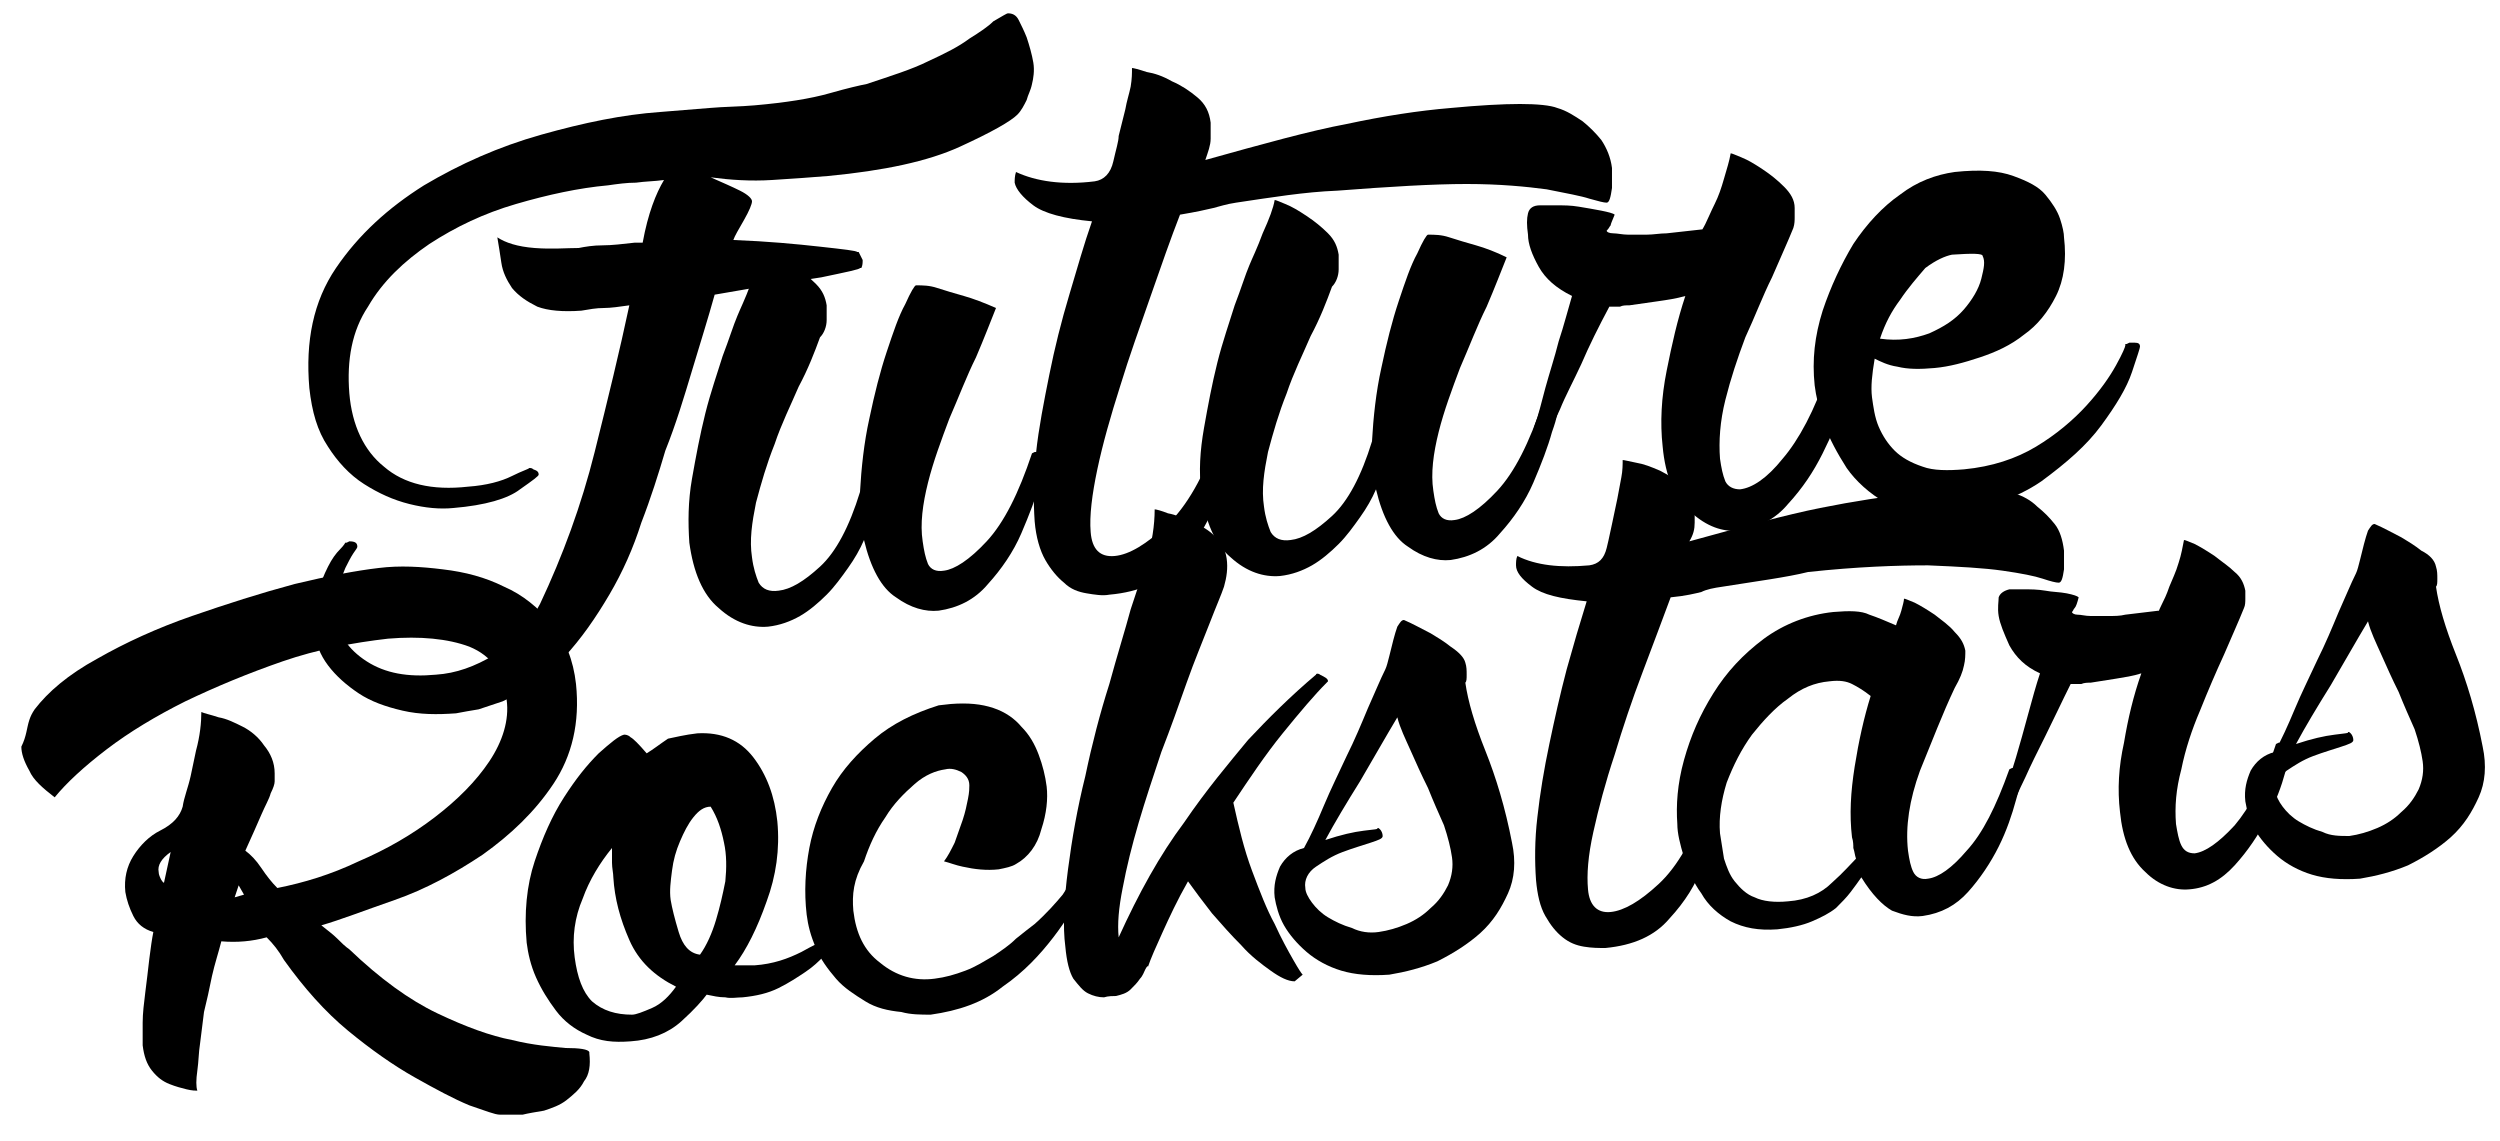 <?xml version="1.0" encoding="utf-8"?>
<!-- Generator: Adobe Illustrator 23.1.0, SVG Export Plug-In . SVG Version: 6.00 Build 0)  -->
<svg version="1.1" id="Vrstva_1" xmlns="http://www.w3.org/2000/svg" xmlns:xlink="http://www.w3.org/1999/xlink" x="0px" y="0px"
	 viewBox="0 0 187.5 85.6" style="enable-background:new 0 0 187.5 85.6;" xml:space="preserve">
<g>
	<g>
		<path d="M37.7,52.6c-0.6,0.2-1.2,0.4-1.8,0.6c-0.6,0.1-1.2,0.2-1.7,0.3c-1.4,0.1-2.7,0.1-4-0.2c-1.3-0.3-2.4-0.7-3.3-1.3
			c-0.9-0.6-1.7-1.3-2.3-2.1c-0.6-0.8-0.9-1.6-1-2.5c-0.1-1.1,0-2,0.2-2.8c0.2-0.8,0.5-1.5,0.8-2.1c0.3-0.6,0.6-1,0.9-1.3
			c0.3-0.3,0.4-0.5,0.4-0.5l0.1,0l0.2-0.1c0.4,0,0.6,0.1,0.6,0.4c0,0.1-0.1,0.2-0.3,0.5c-0.2,0.3-0.4,0.7-0.6,1.1
			c-0.2,0.5-0.4,1-0.5,1.6c-0.2,0.6-0.2,1.2-0.2,1.9c0.1,1.4,0.9,2.6,2.3,3.5c1.4,0.9,3.1,1.2,5.2,1c1.5-0.1,2.9-0.6,4.4-1.5
			c1.4-0.8,2.5-2.1,3.4-3.8c1.7-3.6,3.1-7.4,4.1-11.4c1-4,1.9-7.7,2.6-11c-0.7,0.1-1.4,0.2-1.9,0.2c-0.6,0-1.1,0.1-1.7,0.2
			c-1.4,0.1-2.5,0-3.3-0.3c-0.8-0.4-1.4-0.8-1.9-1.4c-0.4-0.6-0.7-1.2-0.8-1.9c-0.1-0.7-0.2-1.3-0.3-1.9c0.6,0.4,1.5,0.7,2.8,0.8
			c1.3,0.1,2.4,0,3.3,0c0.5-0.1,1.1-0.2,1.8-0.2c0.7,0,1.5-0.1,2.4-0.2c0.1,0,0.2,0,0.3,0c0.1,0,0.2,0,0.3,0c0.4-2.2,1-3.7,1.6-4.7
			c-0.7,0.1-1.4,0.1-2.1,0.2c-0.7,0-1.4,0.1-2.1,0.2c-2.2,0.2-4.5,0.7-6.9,1.4c-2.4,0.7-4.5,1.7-6.5,3c-1.9,1.3-3.5,2.8-4.6,4.7
			c-1.2,1.8-1.6,4-1.4,6.5c0.2,2.4,1.1,4.3,2.6,5.5c1.5,1.3,3.6,1.8,6.3,1.5c1.4-0.1,2.5-0.4,3.3-0.8c0.8-0.4,1.2-0.5,1.3-0.6
			c0.1,0,0.2,0,0.3,0.1c0.3,0.1,0.4,0.2,0.4,0.4c0,0.1-0.4,0.4-1.4,1.1c-0.9,0.7-2.6,1.2-5,1.4c-1,0.1-2.1,0-3.3-0.3
			c-1.2-0.3-2.3-0.8-3.4-1.5c-1.1-0.7-2-1.7-2.7-2.8c-0.8-1.2-1.2-2.6-1.4-4.4c-0.3-3.5,0.3-6.5,2-9c1.7-2.5,3.9-4.5,6.6-6.2
			c2.7-1.6,5.6-2.9,8.8-3.8c3.2-0.9,6.1-1.5,8.9-1.7c1.3-0.1,2.5-0.2,3.7-0.3c1.1-0.1,2.3-0.1,3.4-0.2c2.3-0.2,4.2-0.5,5.6-0.9
			c1.4-0.4,2.3-0.6,2.8-0.7c1.8-0.6,3.4-1.1,4.6-1.7c1.3-0.6,2.3-1.1,3.1-1.7c0.8-0.5,1.4-0.9,1.8-1.3C75.2,1.2,75.5,1,75.6,1
			c0.3,0,0.6,0.1,0.8,0.5c0.2,0.4,0.4,0.8,0.6,1.3c0.2,0.6,0.4,1.3,0.5,1.9c0.1,0.6,0,1.2-0.1,1.6c-0.1,0.5-0.3,0.8-0.4,1.2
			c-0.2,0.4-0.4,0.8-0.7,1.1C75.8,9.1,74.4,9.9,72,11c-2.4,1.1-5.7,1.8-9.9,2.2c-1.2,0.1-2.6,0.2-4.2,0.3c-1.6,0.1-3.1,0-4.6-0.2
			c0.9,0.4,1.6,0.7,2.2,1c0.6,0.3,0.9,0.6,0.9,0.8c0,0.2-0.2,0.7-0.6,1.4c-0.4,0.7-0.7,1.2-0.8,1.5c2.6,0.1,4.7,0.3,6.5,0.5
			c1.8,0.2,2.7,0.3,2.8,0.4l0.1,0c0.1,0.2,0.2,0.4,0.3,0.6c0,0.2,0,0.4-0.1,0.6l-0.2,0l0.1,0c0,0.1-1,0.3-2.9,0.7
			c-2,0.3-4.6,0.7-8,1.3c-0.5,1.8-1.1,3.7-1.7,5.7c-0.6,2-1.2,4-2,6c-0.5,1.7-1.1,3.6-1.8,5.4c-0.6,1.9-1.4,3.7-2.4,5.4
			c-1,1.7-2.1,3.3-3.4,4.7C41,50.7,39.4,51.8,37.7,52.6z"/>
		<path d="M78.1,34c0.3,0.2,0.4,0.3,0.4,0.3c0,0.1-0.1,0.8-0.5,1.9c-0.3,1.1-0.8,2.4-1.4,3.8c-0.6,1.4-1.5,2.7-2.5,3.8
			c-1,1.2-2.3,1.8-3.7,2c-1,0.1-2.1-0.2-3.2-1c-1.1-0.7-1.9-2.2-2.4-4.3c-0.3,0.7-0.7,1.4-1.2,2.1c-0.5,0.7-1,1.4-1.6,2
			c-0.6,0.6-1.3,1.2-2,1.6c-0.7,0.4-1.5,0.7-2.4,0.8c-1.2,0.1-2.5-0.3-3.7-1.4c-1.2-1-1.9-2.7-2.2-4.9c-0.1-1.5-0.1-3.1,0.2-4.8
			c0.3-1.7,0.6-3.3,1-4.9c0.4-1.6,0.9-3,1.3-4.3c0.5-1.3,0.8-2.3,1.1-3c0.2-0.5,0.6-1.3,1-2.4c0.5-1.1,0.8-1.9,0.9-2.5
			c0.1,0,0.3,0.1,0.8,0.3c0.5,0.2,1,0.5,1.6,0.9c0.6,0.4,1.1,0.8,1.6,1.3c0.5,0.5,0.7,1,0.8,1.6c0,0.2,0,0.5,0,1.1
			c0,0.5-0.2,1-0.5,1.3c-0.4,1.1-0.9,2.4-1.6,3.7c-0.6,1.4-1.3,2.8-1.8,4.3c-0.6,1.5-1,2.9-1.4,4.4c-0.3,1.5-0.5,2.8-0.3,4.1
			c0.1,0.8,0.3,1.4,0.5,1.9c0.3,0.5,0.8,0.7,1.5,0.6c0.9-0.1,1.9-0.7,3.1-1.8c1.2-1.1,2.2-3,3-5.6c0.1-1.8,0.3-3.7,0.7-5.5
			c0.4-1.9,0.8-3.5,1.3-5c0.5-1.5,0.9-2.7,1.4-3.6c0.4-0.9,0.7-1.4,0.8-1.4c0.5,0,1,0,1.6,0.2c0.6,0.2,1.3,0.4,2,0.6
			c0.7,0.2,1.5,0.5,2.4,0.9c-0.4,1-0.9,2.3-1.5,3.7c-0.7,1.4-1.3,3-2,4.6c-0.6,1.6-1.2,3.2-1.6,4.8c-0.4,1.6-0.6,3.1-0.4,4.4
			c0.1,0.7,0.2,1.2,0.4,1.7c0.2,0.4,0.6,0.6,1.2,0.5c0.8-0.1,1.9-0.8,3.2-2.2c1.3-1.4,2.4-3.6,3.4-6.6l0.2-0.1
			C77.8,33.9,78,33.9,78.1,34z"/>
		<path d="M92.7,15.2c-0.7,0.1-1.3,0.3-1.7,0.4c-0.4,0.1-1.3,0.3-2.5,0.5c-0.7,1.8-1.4,3.8-2.2,6.1c-0.8,2.3-1.6,4.5-2.3,6.8
			c-0.7,2.2-1.3,4.3-1.7,6.2c-0.4,1.9-0.6,3.5-0.5,4.7c0.1,1.3,0.7,1.9,1.8,1.8c1.1-0.1,2.4-0.9,3.9-2.3c1.5-1.4,2.8-3.7,3.8-6.6
			l0.2-0.1c0.2,0,0.4,0.1,0.6,0.2l0.2,0.2c0-0.4-0.1,0-0.2,1c-0.1,1-0.5,2.3-1,3.8c-0.6,1.5-1.5,2.9-2.7,4.3
			c-1.2,1.4-2.9,2.2-5.2,2.4c-0.5,0.1-1.1,0-1.7-0.1c-0.6-0.1-1.2-0.3-1.7-0.8c-0.5-0.4-1-1-1.4-1.7c-0.4-0.7-0.7-1.7-0.8-2.9
			c-0.1-1.5-0.1-3.2,0.1-5.1s0.6-3.9,1-5.9c0.4-2,0.9-4,1.5-6c0.6-2,1.1-3.8,1.7-5.5c-2.1-0.2-3.6-0.6-4.4-1.2
			c-0.8-0.6-1.3-1.2-1.4-1.7c0-0.2,0-0.5,0.1-0.8c1.5,0.7,3.5,1,5.9,0.7c0.7-0.1,1.2-0.6,1.4-1.5c0.2-0.9,0.4-1.5,0.4-1.9l0.5-2
			c0.1-0.6,0.3-1.2,0.4-1.7c0.1-0.6,0.1-1,0.1-1.4c0.1,0,0.5,0.1,1.1,0.3c0.6,0.1,1.2,0.3,1.9,0.7c0.7,0.3,1.3,0.7,1.9,1.2
			c0.6,0.5,0.9,1.1,1,1.9c0,0.3,0,0.7,0,1.2c0,0.5-0.2,1-0.4,1.6c4.3-1.2,7.9-2.2,10.6-2.7c2.8-0.6,5.4-1,7.8-1.2
			c2.1-0.2,3.9-0.3,5.2-0.3c1.3,0,2.3,0.1,2.8,0.3c0.7,0.2,1.3,0.6,1.9,1c0.5,0.4,1,0.9,1.4,1.4c0.4,0.6,0.7,1.3,0.8,2.1
			c0,0.2,0,0.7,0,1.5c-0.1,0.7-0.2,1.1-0.4,1.1c-0.2,0-0.6-0.1-1.3-0.3c-0.6-0.2-1.7-0.4-3.2-0.7c-1.5-0.2-3.5-0.4-6-0.4
			c-2.5,0-5.8,0.2-9.7,0.5C97.8,14.4,95.4,14.8,92.7,15.2z"/>
		<path d="M116.5,30.2c0.3,0.2,0.4,0.3,0.4,0.3c0,0.1-0.1,0.8-0.5,1.9c-0.3,1.1-0.8,2.4-1.4,3.8c-0.6,1.4-1.5,2.7-2.5,3.8
			c-1,1.2-2.3,1.8-3.7,2c-1,0.1-2.1-0.2-3.2-1c-1.1-0.7-1.9-2.2-2.4-4.3c-0.3,0.7-0.7,1.4-1.2,2.1c-0.5,0.7-1,1.4-1.6,2
			c-0.6,0.6-1.3,1.2-2,1.6c-0.7,0.4-1.5,0.7-2.4,0.8c-1.2,0.1-2.5-0.3-3.7-1.4c-1.2-1-1.9-2.7-2.2-4.9c-0.2-1.5-0.1-3.1,0.2-4.8
			c0.3-1.7,0.6-3.3,1-4.9c0.4-1.6,0.9-3,1.3-4.3c0.5-1.3,0.8-2.3,1.1-3c0.2-0.5,0.6-1.3,1-2.4c0.5-1.1,0.8-1.9,0.9-2.5
			c0.1,0,0.3,0.1,0.8,0.3c0.5,0.2,1,0.5,1.6,0.9c0.6,0.4,1.1,0.8,1.6,1.3c0.5,0.5,0.7,1,0.8,1.6c0,0.2,0,0.5,0,1.1
			c0,0.5-0.2,1-0.5,1.3c-0.4,1.1-0.9,2.4-1.6,3.7c-0.6,1.4-1.3,2.8-1.8,4.3c-0.6,1.5-1,2.9-1.4,4.4c-0.3,1.5-0.5,2.8-0.3,4.1
			c0.1,0.8,0.3,1.4,0.5,1.9c0.3,0.5,0.8,0.7,1.5,0.6c0.9-0.1,1.9-0.7,3.1-1.8c1.2-1.1,2.2-3,3-5.6c0.1-1.8,0.3-3.7,0.7-5.5
			c0.4-1.9,0.8-3.5,1.3-5c0.5-1.5,0.9-2.7,1.4-3.6c0.4-0.9,0.7-1.4,0.8-1.4c0.5,0,1,0,1.6,0.2c0.6,0.2,1.3,0.4,2,0.6
			c0.7,0.2,1.5,0.5,2.3,0.9c-0.4,1-0.9,2.3-1.5,3.7c-0.7,1.4-1.3,3-2,4.6c-0.6,1.6-1.2,3.2-1.6,4.8c-0.4,1.6-0.6,3.1-0.4,4.4
			c0.1,0.7,0.2,1.2,0.4,1.7c0.2,0.4,0.6,0.6,1.2,0.5c0.8-0.1,1.9-0.8,3.2-2.2c1.3-1.4,2.4-3.6,3.4-6.6l0.2-0.1
			C116.2,30.1,116.3,30.1,116.5,30.2z"/>
		<path d="M138.1,28c0.3,0.2,0.5,0.3,0.5,0.3c0,0.1-0.1,0.8-0.4,1.9c-0.3,1.2-0.8,2.4-1.5,3.8c-0.7,1.4-1.5,2.6-2.6,3.8
			c-1,1.2-2.3,1.8-3.7,2c-1.2,0.1-2.4-0.3-3.6-1.4c-1.2-1-1.9-2.7-2.1-4.9c-0.2-1.8-0.1-3.7,0.3-5.7c0.4-2,0.8-3.8,1.4-5.6
			c-0.7,0.2-1.4,0.3-2.1,0.4c-0.7,0.1-1.4,0.2-2.1,0.3c-0.3,0-0.5,0-0.7,0.1c-0.2,0-0.5,0-0.8,0c-0.8,1.5-1.5,2.9-2.1,4.3
			c-0.6,1.3-1.2,2.4-1.6,3.4c-0.5,1.1-1,2.1-1.5,3.1c-0.1,0-0.1,0-0.3-0.1c-0.1-0.1-0.2-0.1-0.3-0.1l-0.2-0.2c0-0.2,0.2-0.7,0.4-1.5
			c0.3-0.8,0.5-1.7,0.8-2.8c0.3-1.1,0.7-2.3,1-3.5c0.4-1.2,0.7-2.4,1-3.4c-1.2-0.6-2-1.3-2.5-2.2c-0.5-0.9-0.8-1.7-0.8-2.4
			c-0.1-0.7-0.1-1.2,0-1.6c0.1-0.4,0.4-0.6,0.9-0.6c0.3,0,0.7,0,1.2,0c0.6,0,1.1,0,1.7,0.1c0.6,0.1,1.2,0.2,1.7,0.3
			c0.5,0.1,0.9,0.2,1,0.3c-0.2,0.5-0.3,0.7-0.3,0.8c-0.1,0.1-0.1,0.2-0.3,0.4c0,0.1,0.2,0.2,0.5,0.2c0.3,0,0.7,0.1,1.1,0.1
			c0.4,0,0.9,0,1.4,0c0.5,0,1-0.1,1.5-0.1l2.7-0.3c-0.1,0.1,0,0,0.2-0.4c0.2-0.4,0.4-0.9,0.7-1.5c0.3-0.6,0.5-1.2,0.7-1.9
			c0.2-0.7,0.4-1.3,0.5-1.9c0.1,0,0.3,0.1,0.8,0.3c0.5,0.2,1,0.5,1.6,0.9c0.6,0.4,1.1,0.8,1.6,1.3c0.5,0.5,0.8,1,0.8,1.6
			c0,0.2,0,0.5,0,0.7c0,0.2,0,0.5-0.1,0.8c-0.4,1-1,2.3-1.6,3.7c-0.7,1.4-1.3,3-2,4.5c-0.6,1.6-1.1,3.1-1.5,4.7
			c-0.4,1.6-0.5,3.1-0.4,4.4c0.1,0.7,0.2,1.2,0.4,1.7c0.2,0.4,0.6,0.6,1.1,0.6c0.9-0.1,2-0.8,3.2-2.3c1.2-1.4,2.4-3.6,3.4-6.6
			l0.2-0.1C137.8,28,137.9,28,138.1,28z"/>
		<path d="M160.1,25.7c0.3,0,0.4,0.1,0.4,0.3c0,0.1-0.2,0.7-0.6,1.9c-0.4,1.2-1.2,2.5-2.3,4c-1.1,1.5-2.6,2.8-4.5,4.2
			c-1.9,1.3-4.3,2.1-7.2,2.4c-1.8,0.2-3.2-0.1-4.5-0.8c-1.2-0.7-2.2-1.6-2.9-2.6c-0.7-1.1-1.3-2.2-1.7-3.3c-0.4-1.2-0.6-2.1-0.7-2.9
			c-0.2-1.9,0-3.7,0.6-5.6c0.6-1.8,1.4-3.5,2.3-5c1-1.5,2.2-2.8,3.5-3.7c1.3-1,2.7-1.5,4.1-1.7c1.9-0.2,3.3-0.1,4.4,0.3
			c1.1,0.4,1.9,0.8,2.4,1.4c0.5,0.6,0.9,1.2,1.1,1.8c0.2,0.6,0.3,1.1,0.3,1.4c0.2,1.7,0,3.2-0.6,4.4c-0.6,1.2-1.4,2.2-2.4,2.9
			c-1,0.8-2.1,1.3-3.3,1.7c-1.2,0.4-2.3,0.7-3.4,0.8c-1.1,0.1-2,0.1-2.8-0.1c-0.7-0.1-1.3-0.4-1.7-0.6c-0.2,1.2-0.3,2.1-0.2,2.9
			c0.1,0.7,0.2,1.5,0.5,2.2c0.3,0.7,0.7,1.3,1.2,1.8c0.5,0.5,1.2,0.9,2.1,1.2c0.8,0.3,1.9,0.3,3.1,0.2c2.1-0.2,3.9-0.8,5.4-1.7
			c1.5-0.9,2.8-2,3.8-3.1c1-1.1,1.7-2.1,2.2-3c0.5-0.9,0.7-1.4,0.7-1.5l0-0.1l0.1,0l0.2-0.1c0.1,0,0.1,0,0.2,0
			C159.9,25.7,160,25.7,160.1,25.7z M142.5,22.5c-0.6,0.8-1.1,1.7-1.5,2.9c1.4,0.2,2.6,0,3.7-0.4c1.1-0.5,1.9-1,2.6-1.8
			c0.6-0.7,1.1-1.5,1.3-2.3c0.2-0.8,0.3-1.3,0.1-1.7c0-0.2-0.8-0.2-2.3-0.1c-0.5,0.1-1.2,0.4-2,1C143.8,20.8,143.1,21.6,142.5,22.5z
			"/>
	</g>
	<g>
		<path d="M2.6,53.2c1-1.3,2.5-2.6,4.7-3.8c2.1-1.2,4.5-2.3,7.1-3.2c2.6-0.9,5.1-1.7,7.7-2.4c2.5-0.6,4.6-1,6.3-1.2
			c1.6-0.2,3.2-0.1,4.8,0.1c1.7,0.2,3.2,0.6,4.6,1.3c1.4,0.6,2.6,1.6,3.6,2.8c1,1.2,1.6,2.7,1.8,4.5c0.3,2.9-0.3,5.4-1.7,7.5
			c-1.4,2.1-3.2,3.8-5.3,5.3c-2.1,1.4-4.3,2.6-6.6,3.4c-2.3,0.8-4.1,1.5-5.5,1.9c0.5,0.4,0.9,0.7,1.2,1c0.3,0.3,0.6,0.6,0.9,0.8
			c2.3,2.2,4.5,3.8,6.6,4.8c2.1,1,4,1.7,5.6,2c1.6,0.4,3,0.5,4,0.6c1.1,0,1.7,0.1,1.8,0.3l0,0.1c0.1,0.9,0,1.6-0.4,2.1
			c-0.3,0.6-0.8,1-1.3,1.4c-0.5,0.4-1.1,0.6-1.7,0.8c-0.6,0.1-1.2,0.2-1.6,0.3L38,83.6c-0.2,0-0.3,0-0.5,0l0.1-0.3l-0.1,0.3
			c-0.4,0-1.1-0.3-2.3-0.7c-1.2-0.5-2.5-1.2-4.1-2.1c-1.6-0.9-3.3-2.1-5-3.5c-1.7-1.4-3.3-3.2-4.8-5.3c-0.4-0.7-0.8-1.2-1.3-1.7
			c-1.1,0.3-2.2,0.4-3.4,0.3c-0.2,0.8-0.5,1.7-0.7,2.6c-0.2,1-0.4,1.9-0.6,2.7c-0.1,0.8-0.2,1.6-0.3,2.4c-0.1,0.6-0.1,1.3-0.2,2
			c-0.1,0.7-0.1,1.2,0,1.5c-0.1,0-0.4,0-0.8-0.1c-0.4-0.1-0.8-0.2-1.3-0.4c-0.5-0.2-0.9-0.5-1.3-1c-0.4-0.5-0.6-1.1-0.7-1.9
			c0-0.4,0-1,0-1.7c0-0.7,0.1-1.5,0.2-2.3c0.1-0.8,0.2-1.6,0.3-2.5c0.1-0.8,0.2-1.5,0.3-2c-0.7-0.2-1.2-0.6-1.5-1.2
			c-0.3-0.6-0.5-1.2-0.6-1.8c-0.1-1,0.1-1.9,0.6-2.7c0.5-0.8,1.2-1.5,2-1.9c1-0.5,1.5-1.1,1.7-1.8c0.1-0.7,0.4-1.4,0.6-2.3l0.4-1.9
			c0.3-1.1,0.4-2.1,0.4-2.9c0.2,0.1,0.7,0.2,1.3,0.4c0.6,0.1,1.2,0.4,1.8,0.7c0.6,0.3,1.2,0.8,1.6,1.4c0.5,0.6,0.8,1.3,0.8,2.1
			c0,0.2,0,0.4,0,0.6c0,0.2-0.1,0.5-0.3,0.9c-0.1,0.4-0.4,0.9-0.7,1.6c-0.3,0.7-0.7,1.6-1.2,2.7c0.4,0.3,0.8,0.7,1.2,1.3
			c0.4,0.6,0.8,1.1,1.2,1.5c2-0.4,4-1,6.1-2c2.1-0.9,4-2,5.7-3.3c1.7-1.3,3.1-2.7,4.1-4.2c1-1.5,1.5-3.1,1.3-4.6
			c-0.2-2-1.1-3.3-2.8-4c-1.6-0.6-3.7-0.8-6.1-0.6c-2.6,0.3-5.3,0.8-7.9,1.7c-2.6,0.9-5,1.9-7.3,3c-2.2,1.1-4.2,2.3-5.9,3.6
			c-1.7,1.3-3,2.5-3.9,3.6c-0.9-0.7-1.6-1.3-1.9-2c-0.4-0.7-0.6-1.3-0.6-1.8C2,55.2,2,54.6,2.2,54C2.3,53.7,2.4,53.5,2.6,53.2z
			 M12.8,63.9c-0.7,0.5-1,1-0.9,1.5c0,0.2,0.1,0.4,0.2,0.6c0.1,0.1,0.1,0.2,0.2,0.2L12.8,63.9z M18.3,67.1l-0.4-0.7l-0.3,0.9
			L18.3,67.1z"/>
		<path d="M52.3,55c1.8-0.1,3.2,0.5,4.2,1.8c1,1.3,1.6,2.9,1.8,4.8c0.2,2.1-0.1,4.1-0.8,6c-0.7,2-1.5,3.6-2.4,4.8c0.3,0,0.6,0,0.8,0
			c0.2,0,0.5,0,0.7,0c1.4-0.1,2.5-0.5,3.5-1c0.9-0.5,1.5-0.8,1.7-0.8l-0.1,0c0.1,0.1,0.2,0.1,0.3,0.1c0.3,0.2,0.4,0.4,0.4,0.7
			l-0.1-0.1c-0.1,0-0.3,0.2-0.6,0.5c-0.3,0.3-0.7,0.7-1.3,1.1c-0.6,0.4-1.2,0.8-2,1.2c-0.8,0.4-1.7,0.6-2.7,0.7
			c-0.4,0-0.9,0.1-1.3,0c-0.5,0-0.9-0.1-1.4-0.2c-0.3,0.4-0.9,1.1-1.9,2c-1,0.9-2.3,1.4-3.8,1.5c-1.3,0.1-2.3,0-3.3-0.5
			c-0.9-0.4-1.7-1-2.3-1.8c-0.6-0.8-1.1-1.6-1.5-2.5c-0.4-0.9-0.6-1.8-0.7-2.6c-0.2-2.2,0-4.3,0.6-6.1c0.6-1.8,1.3-3.4,2.2-4.8
			c0.9-1.4,1.7-2.4,2.6-3.3c0.9-0.8,1.5-1.3,1.9-1.4c0.1,0,0.3,0,0.5,0.2c0.2,0.1,0.6,0.5,1.2,1.2c0.5-0.3,1-0.7,1.6-1.1
			C50.6,55.3,51.4,55.1,52.3,55z M47.4,76.1c0.3,0,0.8-0.2,1.5-0.5c0.7-0.3,1.3-0.9,1.8-1.6c-1.6-0.8-2.8-1.9-3.5-3.5
			c-0.7-1.6-1.1-3.1-1.2-4.7c0-0.3-0.1-0.7-0.1-1.1c0-0.4,0-0.7,0-1.1c-0.9,1.1-1.7,2.4-2.2,3.8c-0.6,1.4-0.8,2.9-0.6,4.4
			c0.2,1.5,0.6,2.6,1.3,3.3C45.2,75.8,46.2,76.1,47.4,76.1z M52.5,71.6c0.5-0.7,0.9-1.6,1.2-2.6c0.3-1,0.5-1.9,0.7-2.9
			c0.1-1,0.1-2-0.1-2.9c-0.2-1-0.5-1.9-1-2.7c-0.5,0-0.9,0.3-1.3,0.8c-0.4,0.5-0.7,1.1-1,1.8c-0.3,0.7-0.5,1.4-0.6,2.2
			c-0.1,0.8-0.2,1.5-0.1,2.2c0.1,0.6,0.3,1.4,0.6,2.4C51.2,70.9,51.7,71.5,52.5,71.6z"/>
		<path d="M67.6,75.9c-1-0.1-1.9-0.3-2.7-0.8c-0.8-0.5-1.6-1-2.2-1.7c-0.6-0.7-1.2-1.5-1.5-2.3c-0.4-0.9-0.6-1.7-0.7-2.5
			c-0.2-1.7-0.1-3.4,0.2-5c0.3-1.6,0.9-3.1,1.7-4.5c0.8-1.4,1.9-2.6,3.2-3.7c1.3-1.1,2.9-1.9,4.8-2.5l0.9-0.1c1.3-0.1,2.3,0,3.2,0.3
			c0.9,0.3,1.6,0.8,2.1,1.4c0.6,0.6,1,1.3,1.3,2.1c0.3,0.8,0.5,1.6,0.6,2.4c0.1,0.9,0,2-0.4,3.2c-0.3,1.2-1,2.1-1.9,2.6
			c-0.3,0.2-0.8,0.3-1.3,0.4c-0.9,0.1-1.8,0-2.7-0.2c-0.5-0.1-1-0.3-1.4-0.4c0.3-0.4,0.5-0.8,0.8-1.4c0.2-0.6,0.4-1.1,0.6-1.7
			c0.2-0.6,0.3-1.1,0.4-1.6c0.1-0.5,0.1-0.8,0.1-1c0-0.5-0.3-0.8-0.6-1c-0.4-0.2-0.8-0.3-1.2-0.2c-0.7,0.1-1.5,0.4-2.3,1.1
			c-0.8,0.7-1.6,1.5-2.2,2.5c-0.7,1-1.2,2.1-1.6,3.3C64,66,63.9,67.1,64,68.3c0.2,1.7,0.8,3,2,3.9c1.2,1,2.6,1.4,4.1,1.2
			c0.8-0.1,1.5-0.3,2.3-0.6c0.8-0.3,1.4-0.7,2.1-1.1c0.6-0.4,1.2-0.8,1.7-1.3c0.5-0.4,1-0.8,1.4-1.1c0.9-0.8,1.6-1.6,2.1-2.2
			c0.4-0.6,0.7-1.1,0.9-1.4c0.2-0.4,0.3-0.6,0.4-0.8c0.1-0.2,0.2-0.3,0.4-0.3c0.4,0,0.5,0,0.6,0.2c0,0.1-0.2,0.7-0.7,1.8
			C80.7,67.8,80,69,79,70.3c-1,1.3-2.2,2.6-3.8,3.7c-1.5,1.2-3.3,1.8-5.4,2.1C69.1,76.1,68.3,76.1,67.6,75.9z"/>
		<path d="M99,50.6c0.4,0.2,0.6,0.3,0.6,0.5l-0.1,0.1c-0.9,0.9-2,2.2-3.3,3.8c-1.3,1.6-2.5,3.4-3.7,5.2c0.4,1.8,0.8,3.5,1.4,5.1
			c0.6,1.6,1.1,2.9,1.7,4c0.5,1.1,1,2,1.4,2.7c0.4,0.7,0.6,1,0.7,1.1l-0.6,0.5c-0.5,0-1.1-0.3-1.8-0.8c-0.7-0.5-1.5-1.1-2.2-1.9
			c-0.8-0.8-1.5-1.6-2.2-2.4c-0.7-0.9-1.3-1.7-1.8-2.4c-0.8,1.4-1.4,2.7-1.9,3.8c-0.5,1.1-0.9,2-1.1,2.6c0-0.1-0.1,0-0.2,0.2
			c-0.1,0.2-0.2,0.5-0.4,0.7c-0.2,0.3-0.4,0.5-0.7,0.8c-0.3,0.3-0.7,0.4-1.1,0.5c-0.2,0-0.6,0-0.9,0.1c-0.4,0-0.8-0.1-1.2-0.3
			c-0.4-0.2-0.7-0.6-1.1-1.1c-0.3-0.5-0.5-1.3-0.6-2.4c-0.2-1.5-0.1-3.5,0.2-5.8c0.3-2.3,0.7-4.6,1.3-7c0.5-2.4,1.1-4.7,1.8-6.9
			c0.6-2.2,1.2-4.1,1.6-5.6c0.4-1.2,0.8-2.4,1.2-3.7c0.4-1.3,0.6-2.6,0.6-3.8c0.1,0,0.5,0.1,1,0.3c0.6,0.1,1.2,0.4,1.8,0.6
			c0.6,0.3,1.2,0.6,1.7,1.1c0.5,0.4,0.8,1,0.9,1.7c0.1,0.7,0,1.4-0.2,2.1c-0.2,0.6-0.6,1.5-1.1,2.8c-0.5,1.3-1.1,2.7-1.7,4.4
			c-0.6,1.7-1.2,3.4-1.9,5.2c-0.6,1.8-1.2,3.6-1.7,5.3c-0.5,1.7-0.9,3.3-1.2,4.9c-0.3,1.5-0.4,2.7-0.3,3.7c1.5-3.3,3.1-6.2,4.9-8.6
			c1.7-2.5,3.4-4.5,4.8-6.2c1.5-1.6,3.2-3.3,5.1-4.9C98.7,50.5,98.9,50.5,99,50.6z"/>
		<path d="M109.9,49.7c0.1,0.3,0.1,0.6,0.1,0.9c0,0.3,0,0.5-0.1,0.6c0.2,1.4,0.7,3.1,1.5,5.1c0.8,2,1.5,4.3,2,6.9
			c0.3,1.4,0.2,2.7-0.3,3.8c-0.5,1.1-1.1,2.1-2.1,3c-0.9,0.8-2,1.5-3.2,2.1c-1.2,0.5-2.4,0.8-3.6,1c-1.4,0.1-2.6,0-3.6-0.3
			c-1-0.3-1.9-0.8-2.6-1.4c-0.7-0.6-1.3-1.3-1.7-2c-0.4-0.7-0.6-1.5-0.7-2.1c-0.1-0.9,0.1-1.6,0.4-2.3c0.4-0.7,1-1.2,1.8-1.4
			c0.5-0.9,1-2,1.5-3.2c0.5-1.2,1.1-2.4,1.7-3.7c0.6-1.2,1.1-2.4,1.6-3.6c0.5-1.1,0.9-2.1,1.3-2.9c0.1-0.2,0.2-0.6,0.3-1
			c0.1-0.4,0.2-0.8,0.3-1.2c0.1-0.4,0.2-0.7,0.3-1c0.2-0.3,0.3-0.5,0.5-0.5c0.7,0.3,1.4,0.7,2,1c0.5,0.3,1,0.6,1.5,1
			C109.4,48.9,109.8,49.3,109.9,49.7z M103.4,69.9c0.7-0.1,1.4-0.3,2.1-0.6c0.7-0.3,1.3-0.7,1.8-1.2c0.6-0.5,1-1.1,1.3-1.7
			c0.3-0.7,0.4-1.4,0.3-2.1c-0.1-0.7-0.3-1.5-0.6-2.4c-0.4-0.9-0.8-1.8-1.2-2.8c-0.5-1-0.9-1.9-1.3-2.8c-0.4-0.9-0.8-1.7-1-2.5
			c-0.9,1.5-1.8,3.1-2.8,4.8c-1,1.6-1.9,3.1-2.6,4.4c1.2-0.4,2.1-0.6,2.9-0.7c0.8-0.1,1.1-0.1,1-0.2c0.1,0,0.1,0,0.2,0.1
			c0.1,0.1,0.2,0.3,0.2,0.5c0,0.2-0.3,0.3-0.9,0.5c-0.6,0.2-1.3,0.4-2.1,0.7c-0.8,0.3-1.4,0.7-2,1.1c-0.6,0.4-0.9,1-0.8,1.6
			c0,0.3,0.2,0.7,0.5,1.1c0.3,0.4,0.7,0.8,1.2,1.1c0.5,0.3,1.1,0.6,1.8,0.8C102,69.9,102.7,70,103.4,69.9z"/>
		<path d="M129.2,44c-0.7,0.1-1.2,0.2-1.6,0.4c-0.4,0.1-1.2,0.3-2.3,0.4c-0.6,1.6-1.3,3.5-2.1,5.6c-0.8,2.1-1.5,4.2-2.1,6.2
			c-0.7,2.1-1.2,4-1.6,5.8c-0.4,1.8-0.5,3.2-0.4,4.3c0.1,1.2,0.7,1.8,1.7,1.7c1-0.1,2.2-0.8,3.6-2.1c1.4-1.3,2.6-3.4,3.5-6.1
			l0.2-0.1c0.2,0,0.4,0.1,0.6,0.2l0.2,0.2c0-0.3-0.1,0-0.2,0.9c-0.1,1-0.4,2.1-1,3.5c-0.5,1.4-1.3,2.7-2.5,4c-1.1,1.3-2.7,2-4.8,2.2
			c-0.5,0-1,0-1.6-0.1c-0.6-0.1-1.1-0.3-1.6-0.7c-0.5-0.4-0.9-0.9-1.3-1.6c-0.4-0.7-0.6-1.6-0.7-2.7c-0.1-1.4-0.1-3,0.1-4.7
			c0.2-1.8,0.5-3.6,0.9-5.5c0.4-1.9,0.8-3.7,1.3-5.6c0.5-1.8,1-3.5,1.5-5.1c-2-0.2-3.3-0.5-4.1-1.1c-0.8-0.6-1.2-1.1-1.2-1.6
			c0-0.2,0-0.5,0.1-0.7c1.4,0.7,3.2,0.9,5.4,0.7c0.7-0.1,1.1-0.5,1.3-1.3c0.2-0.8,0.3-1.4,0.4-1.8l0.4-1.9c0.1-0.5,0.2-1.1,0.3-1.6
			c0.1-0.5,0.1-1,0.1-1.3c0.1,0,0.5,0.1,1,0.2c0.6,0.1,1.1,0.3,1.8,0.6c0.6,0.3,1.2,0.7,1.7,1.1c0.5,0.5,0.8,1,0.9,1.7
			c0,0.3,0,0.7,0,1.1c0,0.5-0.1,0.9-0.4,1.4c4-1.1,7.3-2,9.8-2.5c2.5-0.5,5-0.9,7.2-1.1c2-0.2,3.6-0.3,4.8-0.3
			c1.2,0,2.1,0.1,2.6,0.3c0.6,0.2,1.2,0.5,1.7,1c0.5,0.4,0.9,0.8,1.3,1.3c0.4,0.5,0.6,1.2,0.7,2c0,0.2,0,0.7,0,1.4
			c-0.1,0.7-0.2,1-0.4,1c-0.2,0-0.6-0.1-1.2-0.3c-0.6-0.2-1.6-0.4-3-0.6c-1.4-0.2-3.2-0.3-5.6-0.4c-2.3,0-5.3,0.1-9,0.5
			C134,43.3,131.7,43.6,129.2,44z"/>
		<path d="M151.7,58.1c0,0.2-0.2,0.8-0.5,1.9c-0.3,1.1-0.7,2.3-1.3,3.5c-0.6,1.2-1.4,2.4-2.3,3.4c-0.9,1-2,1.6-3.4,1.8
			c-0.8,0.1-1.5-0.1-2.3-0.4c-0.7-0.4-1.5-1.2-2.3-2.5c-0.2,0.3-0.5,0.7-0.8,1.1c-0.3,0.4-0.7,0.8-1.1,1.2c-0.5,0.4-1.1,0.7-1.8,1
			c-0.7,0.3-1.6,0.5-2.6,0.6c-1.4,0.1-2.5-0.1-3.5-0.6c-0.9-0.5-1.7-1.2-2.2-2.1c-0.6-0.8-1-1.8-1.3-2.7c-0.3-1-0.5-1.8-0.5-2.5
			c-0.1-1.4,0-3,0.5-4.8c0.5-1.8,1.2-3.4,2.2-5c1-1.6,2.2-2.9,3.8-4.1c1.5-1.1,3.3-1.8,5.2-2c1.2-0.1,2.1-0.1,2.7,0.2
			c0.6,0.2,1.3,0.5,2,0.8c0.1-0.4,0.3-0.7,0.4-1.1c0.1-0.4,0.2-0.7,0.2-0.9c0.1,0,0.3,0.1,0.8,0.3c0.4,0.2,0.9,0.5,1.5,0.9
			c0.5,0.4,1.1,0.8,1.5,1.3c0.5,0.5,0.7,0.9,0.8,1.4c0,0.3,0,0.7-0.1,1.1c-0.1,0.5-0.3,1-0.7,1.7c-0.9,1.9-1.7,4-2.6,6.2
			c-0.8,2.2-1.1,4.2-0.9,6c0.1,0.7,0.2,1.2,0.4,1.6c0.2,0.4,0.6,0.6,1.1,0.5c0.8-0.1,1.8-0.8,2.9-2.1c1.2-1.3,2.2-3.3,3.2-6.1
			l0.2-0.1c0.4,0,0.6,0,0.7,0.2C151.7,58.1,151.7,58.1,151.7,58.1z M139.2,64.4c-0.1-0.3-0.1-0.5-0.2-0.8c0-0.2,0-0.5-0.1-0.8
			c-0.2-1.7-0.1-3.4,0.2-5.3c0.3-1.9,0.7-3.7,1.2-5.3c-0.5-0.4-1-0.7-1.4-0.9c-0.4-0.2-0.9-0.3-1.7-0.2c-1.1,0.1-2.1,0.5-3.1,1.3
			c-1,0.7-1.9,1.7-2.7,2.7c-0.8,1.1-1.4,2.3-1.9,3.6c-0.4,1.3-0.6,2.6-0.5,3.8c0.1,0.6,0.2,1.3,0.3,1.9c0.2,0.6,0.4,1.2,0.8,1.7
			c0.4,0.5,0.9,1,1.5,1.2c0.6,0.3,1.5,0.4,2.5,0.3c1.4-0.1,2.5-0.6,3.3-1.4C138.3,65.4,138.8,64.8,139.2,64.4z"/>
		<path d="M171.3,55.8c0.3,0.1,0.5,0.2,0.5,0.3c0,0.1-0.1,0.7-0.4,1.8c-0.3,1.1-0.7,2.2-1.4,3.5c-0.6,1.2-1.4,2.4-2.4,3.5
			c-1,1.1-2.1,1.7-3.4,1.8c-1.1,0.1-2.3-0.3-3.3-1.3c-1.1-1-1.7-2.5-1.9-4.5c-0.2-1.7-0.1-3.4,0.3-5.2c0.3-1.8,0.7-3.5,1.3-5.2
			c-0.6,0.2-1.3,0.3-1.9,0.4c-0.6,0.1-1.3,0.2-1.9,0.3c-0.2,0-0.5,0-0.7,0.1c-0.2,0-0.5,0-0.8,0c-0.7,1.4-1.3,2.7-1.9,3.9
			c-0.6,1.2-1.1,2.2-1.5,3.1c-0.5,1-0.9,2-1.3,2.8c-0.1,0-0.1,0-0.2-0.1c-0.1,0-0.2-0.1-0.2-0.1l-0.2-0.2c0-0.2,0.2-0.6,0.4-1.3
			c0.2-0.7,0.5-1.6,0.8-2.6c0.3-1,0.6-2.1,0.9-3.2c0.3-1.1,0.6-2.2,0.9-3.1c-1.1-0.5-1.8-1.2-2.3-2.1c-0.4-0.9-0.7-1.6-0.8-2.2
			c-0.1-0.6,0-1.1,0-1.4c0.1-0.3,0.4-0.5,0.8-0.6c0.2,0,0.6,0,1.1,0c0.5,0,1,0,1.6,0.1c0.5,0.1,1.1,0.1,1.6,0.2
			c0.5,0.1,0.8,0.2,0.9,0.3c-0.1,0.4-0.2,0.7-0.3,0.8c-0.1,0.1-0.1,0.2-0.2,0.3c0,0.1,0.2,0.2,0.4,0.2c0.3,0,0.6,0.1,1,0.1
			c0.4,0,0.8,0,1.3,0c0.5,0,0.9,0,1.3-0.1l2.5-0.3c0,0.1,0,0,0.2-0.4c0.2-0.4,0.4-0.8,0.6-1.4c0.2-0.5,0.5-1.1,0.7-1.8
			c0.2-0.6,0.3-1.2,0.4-1.7c0.1,0,0.3,0.1,0.8,0.3c0.4,0.2,0.9,0.5,1.5,0.9c0.5,0.4,1.1,0.8,1.5,1.2c0.5,0.4,0.7,0.9,0.8,1.4
			c0,0.2,0,0.4,0,0.6c0,0.2,0,0.5-0.1,0.7c-0.4,1-0.9,2.1-1.5,3.5c-0.6,1.3-1.2,2.7-1.8,4.2c-0.6,1.4-1.1,2.9-1.4,4.4
			c-0.4,1.5-0.5,2.8-0.4,4.1c0.1,0.6,0.2,1.2,0.4,1.6c0.2,0.4,0.5,0.6,1,0.6c0.8-0.1,1.8-0.8,3-2.1c1.1-1.3,2.2-3.3,3.1-6.1l0.2-0.1
			C171,55.7,171.1,55.7,171.3,55.8z"/>
		<path d="M182.7,42.5c0.1,0.3,0.1,0.6,0.1,0.9c0,0.3,0,0.5-0.1,0.6c0.2,1.4,0.7,3.1,1.5,5.1c0.8,2,1.5,4.3,2,6.9
			c0.3,1.4,0.2,2.7-0.3,3.8c-0.5,1.1-1.1,2.1-2.1,3c-0.9,0.8-2,1.5-3.2,2.1c-1.2,0.5-2.4,0.8-3.6,1c-1.4,0.1-2.6,0-3.6-0.3
			c-1-0.3-1.9-0.8-2.6-1.4c-0.7-0.6-1.3-1.3-1.7-2c-0.4-0.7-0.6-1.5-0.7-2.1c-0.1-0.9,0.1-1.6,0.4-2.3c0.4-0.7,1-1.2,1.8-1.4
			c0.5-0.9,1-2,1.5-3.2c0.5-1.2,1.1-2.4,1.7-3.7c0.6-1.2,1.1-2.4,1.6-3.6c0.5-1.1,0.9-2.1,1.3-2.9c0.1-0.2,0.2-0.6,0.3-1
			c0.1-0.4,0.2-0.8,0.3-1.2c0.1-0.4,0.2-0.7,0.3-1c0.2-0.3,0.3-0.5,0.5-0.5c0.7,0.3,1.4,0.7,2,1c0.5,0.3,1,0.6,1.5,1
			C182.2,41.6,182.6,42,182.7,42.5z M176.2,62.7c0.7-0.1,1.4-0.3,2.1-0.6c0.7-0.3,1.3-0.7,1.8-1.2c0.6-0.5,1-1.1,1.3-1.7
			c0.3-0.7,0.4-1.4,0.3-2.1c-0.1-0.7-0.3-1.5-0.6-2.4c-0.4-0.9-0.8-1.8-1.2-2.8c-0.5-1-0.9-1.9-1.3-2.8c-0.4-0.9-0.8-1.7-1-2.5
			c-0.9,1.5-1.8,3.1-2.8,4.8c-1,1.6-1.9,3.1-2.6,4.4c1.2-0.4,2.1-0.6,2.9-0.7c0.7-0.1,1.1-0.1,1-0.2c0.1,0,0.1,0,0.2,0.1
			c0.1,0.1,0.2,0.3,0.2,0.5c0,0.2-0.3,0.3-0.9,0.5c-0.6,0.2-1.3,0.4-2.1,0.7c-0.8,0.3-1.4,0.7-2,1.1c-0.6,0.4-0.9,1-0.8,1.6
			c0,0.3,0.2,0.7,0.5,1.1c0.3,0.4,0.7,0.8,1.2,1.1c0.5,0.3,1.1,0.6,1.8,0.8C174.8,62.7,175.5,62.7,176.2,62.7z"/>
	</g>
</g>
</svg>
